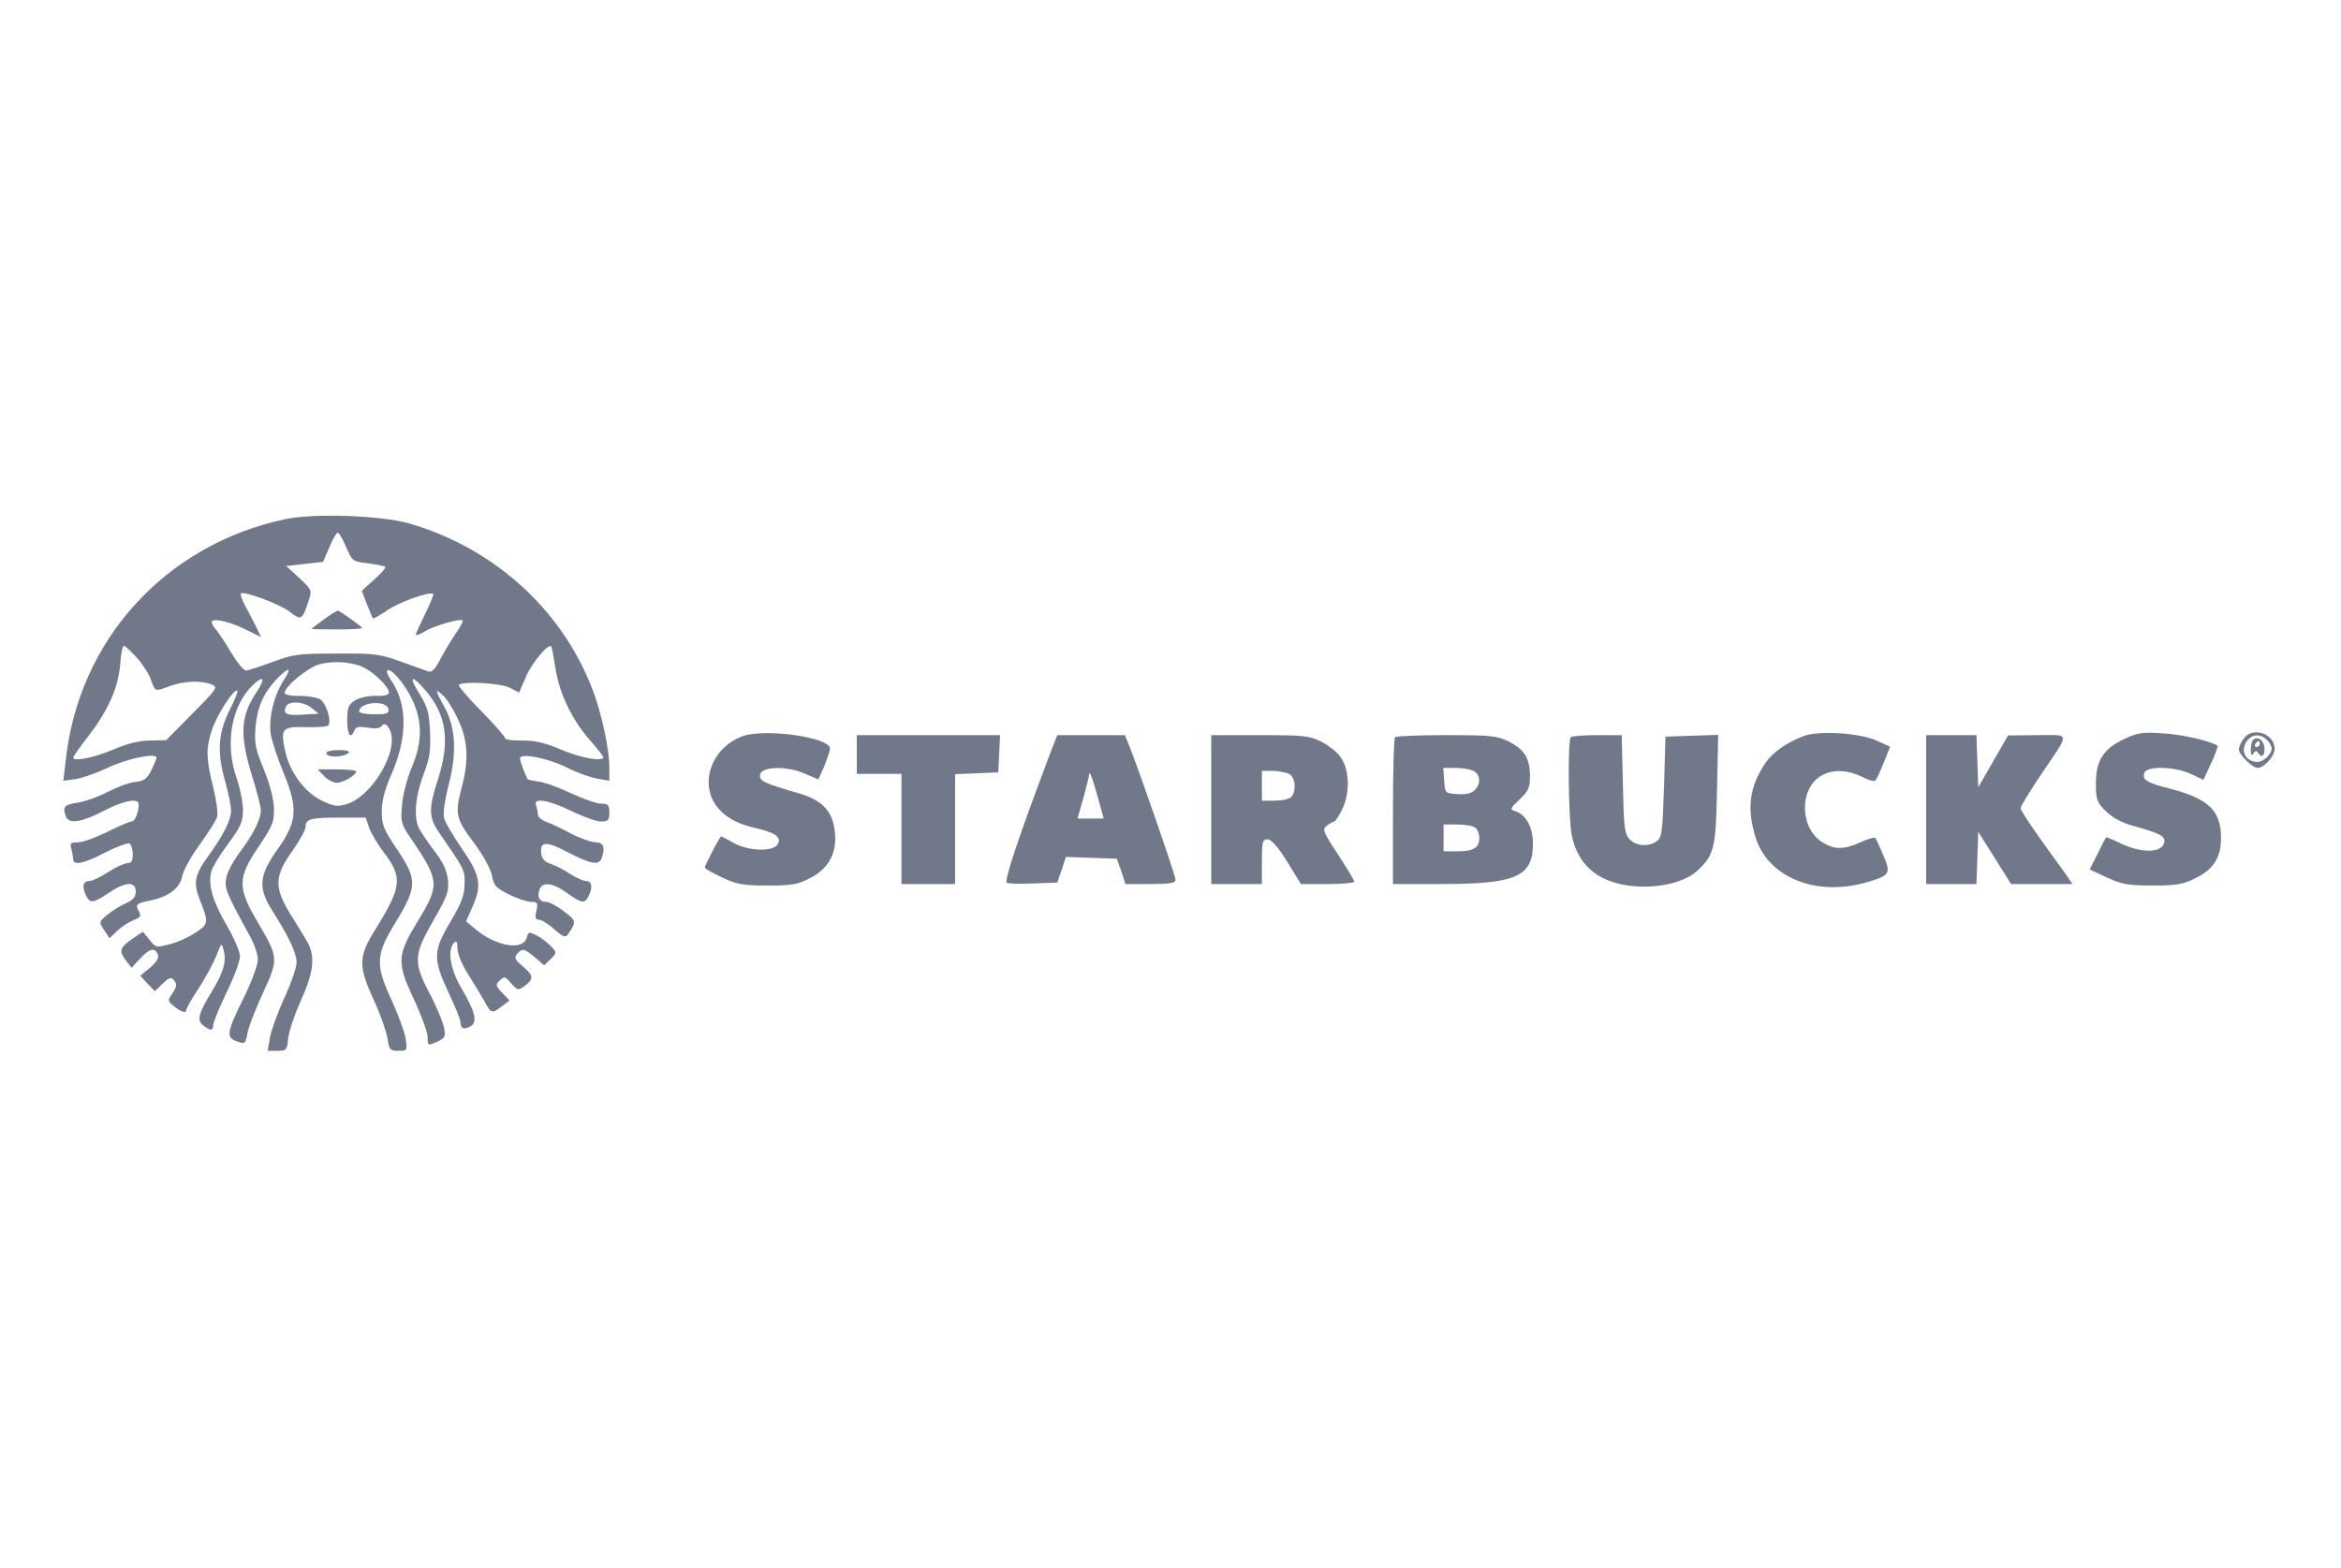 <svg width="776" height="520" viewBox="0 0 776 520" fill="none" xmlns="http://www.w3.org/2000/svg">
<path d="M94.362 172.178C54.768 180.669 26.036 212.265 21.79 252.155L21 258.869L24.851 258.376C27.023 258.079 31.861 256.401 35.613 254.624C42.228 251.464 52.004 249.489 51.905 251.266C51.806 251.76 51.016 253.636 50.127 255.512C48.745 258.178 47.758 258.968 44.993 259.264C43.117 259.363 38.97 260.943 35.811 262.522C32.651 264.201 28.109 265.781 25.641 266.176C21.296 266.768 20.605 267.558 21.889 270.816C22.876 273.285 27.023 272.692 34.231 268.94C41.044 265.386 45.98 264.497 45.98 266.669C45.98 269.434 44.697 272.396 43.611 272.396C42.92 272.396 39.365 273.976 35.514 275.852C31.762 277.728 27.418 279.308 25.838 279.308C23.37 279.308 23.073 279.604 23.666 281.48C23.962 282.764 24.258 284.343 24.258 284.936C24.258 287.108 27.912 286.318 34.922 282.665C38.773 280.69 42.327 279.407 42.92 279.703C43.512 280.098 44.006 281.677 44.006 283.356C44.006 285.429 43.512 286.219 42.228 286.219C41.241 286.219 38.378 287.503 35.811 289.181C33.243 290.86 30.479 292.144 29.689 292.144C27.615 292.144 27.122 293.723 28.306 296.488C29.788 299.746 30.676 299.648 36.008 296.093C41.537 292.341 44.993 292.144 44.993 295.599C44.993 297.377 44.203 298.364 41.834 299.45C40.056 300.24 37.292 301.919 35.613 303.301C32.75 305.671 32.75 305.769 34.527 308.435L36.304 311.101L38.871 308.633C40.352 307.25 42.821 305.671 44.302 305.078C46.672 304.19 46.869 303.696 45.98 302.116C44.796 299.845 45.191 299.549 49.93 298.562C55.854 297.377 59.705 294.415 60.396 290.564C60.692 288.688 63.358 283.948 66.222 279.999C69.085 276.049 71.652 272.001 71.948 270.915C72.343 269.829 71.751 265.386 70.665 261.041C68.394 251.661 68.196 248.502 70.072 242.578C71.455 237.937 76.984 228.952 78.564 228.952C79.057 228.952 78.07 231.618 76.391 234.876C72.343 242.775 71.85 249.094 74.516 258.672C75.7 262.72 76.589 267.361 76.589 268.842C76.589 271.804 74.219 276.642 69.184 283.652C64.543 289.971 64.049 292.539 66.123 298.068C69.282 306.066 69.184 306.362 64.839 309.225C62.667 310.706 58.816 312.483 56.249 313.076C51.806 314.261 51.608 314.261 49.535 311.595L47.363 308.929L43.709 311.397C39.661 314.261 39.365 315.347 41.834 318.605L43.611 320.876L46.474 317.815C49.634 314.458 51.411 314.063 52.3 316.532C52.793 317.618 51.905 319 49.733 320.876L46.474 323.542L48.844 326.109L51.312 328.676L53.88 326.208C56.15 324.036 56.743 323.838 57.73 325.122C58.718 326.307 58.619 327.097 57.236 329.269C55.459 331.836 55.558 331.935 57.73 333.712C60.199 335.687 61.778 336.082 61.778 334.798C61.778 334.304 63.654 331.046 65.925 327.59C68.196 324.134 70.763 319.296 71.751 316.828C73.429 312.483 73.429 312.483 74.121 315.051C75.108 318.803 74.121 322.357 70.27 328.676C65.728 336.18 65.135 338.353 67.406 340.031C69.776 341.907 70.665 341.808 70.665 339.932C70.665 339.044 72.639 334.206 75.108 329.071C77.576 324.036 79.551 318.704 79.551 317.124C79.551 315.544 77.478 310.805 75.009 306.559C70.467 298.759 68.888 293.328 70.072 288.885C70.369 287.602 72.837 283.553 75.602 279.801C79.847 274.075 80.538 272.495 80.538 268.545C80.538 265.978 79.551 261.239 78.465 258.079C74.417 246.626 76.688 233.889 83.994 226.977C87.45 223.719 88.043 225.002 85.08 229.446C79.749 237.345 79.354 243.664 83.501 257.092C85.179 262.424 86.463 267.558 86.463 268.644C86.463 271.705 83.994 276.543 79.65 282.369C77.478 285.232 75.305 289.181 75.009 291.058C74.318 294.513 75.009 296.093 82.513 309.818C84.192 312.681 85.475 316.433 85.475 318.21C85.475 319.889 83.501 325.221 81.131 330.157C75.108 342.302 74.812 343.981 78.465 345.264C81.23 346.252 81.328 346.153 82.019 342.697C82.316 340.624 84.685 334.699 87.055 329.466C92.387 318.013 92.387 317.618 85.475 305.868C78.662 294.316 78.662 291.156 85.772 280.69C90.412 273.779 90.906 272.495 90.807 268.052C90.708 264.892 89.524 260.153 87.45 255.117C84.685 248.403 84.29 246.428 84.685 241.294C85.278 234.481 87.253 229.939 91.696 225.2C95.843 220.954 96.929 221.152 93.967 225.694C90.807 230.63 89.03 237.838 89.721 243.269C90.116 245.638 91.992 251.464 93.967 256.203C98.904 268.15 98.509 272.495 91.893 281.776C85.772 290.366 85.475 294.513 90.412 302.215C95.843 310.805 98.311 316.038 98.311 319.099C98.311 320.777 96.534 325.912 94.362 330.651C92.189 335.39 90.017 341.315 89.524 343.783L88.734 348.424H91.893C94.954 348.424 95.152 348.226 95.546 344.178C95.843 341.808 97.719 336.18 99.792 331.638C104.137 321.962 104.63 316.828 101.569 311.792C100.483 309.916 97.916 305.769 95.942 302.61C90.906 294.217 91.005 290.465 96.83 282.27C99.299 278.814 101.273 275.161 101.273 274.272C101.273 271.508 102.952 271.113 112.431 271.113H121.218L122.403 274.568C123.094 276.444 125.266 280.098 127.241 282.665C133.56 290.959 133.165 294.02 124.575 307.942C118.75 317.223 118.651 320.086 123.884 331.54C126.056 336.18 128.031 341.907 128.426 344.178C129.018 348.128 129.315 348.424 132.079 348.424C135.041 348.424 135.041 348.424 134.449 344.277C134.054 342.006 131.981 336.378 129.907 331.836C124.378 319.987 124.476 316.63 130.993 306.066C138.3 294.118 138.398 291.749 131.783 281.875C127.142 274.963 126.55 273.581 126.55 269.039C126.55 265.583 127.537 261.733 129.808 256.598C135.14 244.454 135.041 233.395 129.71 225.694C128.623 224.114 128.031 222.633 128.327 222.336C129.413 221.25 133.857 226.286 136.522 231.716C140.077 239.023 140.077 246.132 136.424 254.624C134.943 258.178 133.462 263.707 133.264 266.966C132.77 272.495 132.968 273.285 136.029 277.728C145.705 291.946 145.804 293.328 138.695 305.078C131.586 316.729 131.388 319.099 137.214 331.342C139.682 336.773 141.755 342.302 141.755 343.783C141.755 346.844 141.755 346.844 145.211 345.264C147.482 344.178 147.778 343.684 147.186 340.722C146.791 338.846 144.718 333.712 142.447 329.466C136.917 319 137.115 316.63 143.73 305.078C148.371 296.982 148.865 295.599 148.47 291.65C148.075 288.49 146.791 285.726 143.928 282.072C141.755 279.209 139.485 275.852 138.892 274.667C137.115 271.113 137.609 264.004 140.373 256.894C142.447 251.365 142.842 248.897 142.545 242.676C142.249 236.258 141.755 234.481 139.09 230.137C135.239 224.015 136.325 223.423 141.163 229.051C147.976 237.048 149.26 245.737 145.211 258.277C141.953 268.348 142.052 271.113 145.804 276.444C154.098 288.49 154.098 288.392 153.999 293.131C153.999 296.784 153.012 299.351 149.358 305.572C143.533 315.347 143.434 317.914 148.667 329.071C150.839 333.712 152.617 338.056 152.617 338.846C152.617 341.018 153.703 341.512 155.776 340.426C158.442 339.044 157.652 335.687 153.012 327.788C149.26 321.469 148.173 314.952 150.543 312.582C151.333 311.792 151.629 312.286 151.629 314.458C151.629 316.137 153.11 319.79 154.986 322.752C156.862 325.714 159.331 329.861 160.516 331.836C162.786 336.18 163.083 336.18 166.44 333.613L168.908 331.737L166.44 329.17C164.268 326.899 164.169 326.504 165.65 325.122C167.131 323.641 167.427 323.739 169.402 326.01C171.574 328.479 171.772 328.479 173.944 326.899C177.005 324.628 176.906 323.443 173.253 320.382C170.685 318.21 170.389 317.519 171.377 316.334C173.055 314.359 173.746 314.458 177.301 317.42L180.362 320.086L182.534 318.013C184.607 315.939 184.607 315.841 182.633 313.767C181.645 312.681 179.473 311.002 177.992 310.213C175.326 308.929 175.129 308.929 174.635 310.805C173.45 315.347 164.564 313.866 157.652 308.139L154.493 305.473L156.467 301.03C159.824 293.625 159.331 290.366 153.11 281.381C150.148 277.136 147.482 272.495 147.186 271.211C146.791 269.829 147.482 265.09 148.667 260.449C151.53 249.687 151.037 240.998 147.285 234.382C144.125 228.656 144.125 228.063 146.791 230.532C147.976 231.519 150.247 235.074 151.728 238.332C155.085 245.243 155.48 251.958 153.11 260.844C150.741 269.928 151.037 271.409 157.06 279.407C160.318 283.85 162.688 288.194 163.083 290.366C163.675 293.625 164.366 294.415 168.711 296.587C171.475 297.969 174.832 299.055 176.116 299.055C178.189 299.055 178.387 299.351 177.795 302.017C177.301 304.288 177.498 304.979 178.683 304.979C179.473 304.979 181.843 306.362 183.719 308.139C186.681 310.706 187.471 311.002 188.261 309.818C191.124 305.572 191.124 305.374 186.977 302.215C184.706 300.438 182.04 299.055 181.152 299.055C178.881 299.055 177.992 297.574 178.782 295.106C179.671 292.242 183.225 292.637 187.964 296.093C192.803 299.549 193.691 299.746 195.074 297.179C196.555 294.316 196.258 292.144 194.284 292.144C193.395 292.144 191.025 291.058 189.149 289.873C187.273 288.589 184.41 287.108 182.731 286.516C180.757 285.923 179.671 284.837 179.473 283.356C178.782 278.913 180.855 278.715 188.162 282.566C195.765 286.516 198.529 287.009 199.418 284.64C200.702 281.184 200.109 279.308 197.542 279.308C196.16 279.308 192.408 278.024 189.347 276.444C186.286 274.766 182.534 272.989 181.053 272.495C179.473 271.902 178.288 270.816 178.288 270.026C178.288 269.237 177.992 267.953 177.696 267.064C176.61 264.398 181.843 265.188 189.446 268.94C193.296 270.816 197.641 272.396 199.22 272.396C201.59 272.396 201.985 272.001 201.985 269.434C201.985 266.867 201.59 266.472 199.22 266.472C197.739 266.472 193.296 264.892 189.248 263.016C185.299 261.14 180.46 259.363 178.584 259.165C176.708 258.869 175.03 258.573 174.931 258.376C174.141 257.092 172.364 252.353 172.364 251.464C172.364 249.588 181.744 251.365 187.964 254.525C191.223 256.203 195.765 257.783 197.937 258.178L201.985 258.869V254.327C201.985 248.995 199.813 238.431 197.246 230.927C187.668 203.478 164.662 181.953 135.634 173.56C126.352 170.894 103.939 170.105 94.362 172.178ZM114.702 181.361C116.775 186.1 116.874 186.199 122.008 186.791C124.871 187.186 127.439 187.68 127.735 187.976C128.031 188.173 126.352 190.148 124.082 192.123L119.935 195.875L121.613 200.318C122.6 202.787 123.489 204.959 123.588 205.057C123.785 205.255 125.859 204.07 128.327 202.392C132.277 199.627 142.545 195.974 143.631 196.961C143.829 197.158 142.644 200.121 140.867 203.675C139.188 207.131 137.806 210.192 137.806 210.488C137.806 210.883 139.287 210.291 141.064 209.204C144.125 207.427 152.715 204.959 153.406 205.749C153.604 205.946 152.518 208.02 150.839 210.389C149.26 212.759 146.989 216.61 145.804 218.881C144.125 222.04 143.138 223.028 141.953 222.633C141.064 222.336 136.917 220.855 132.869 219.374C126.056 216.906 124.378 216.61 111.641 216.708C99.002 216.708 97.225 216.906 90.412 219.473C86.364 220.954 82.415 222.238 81.625 222.336C80.835 222.435 78.662 219.769 76.688 216.511C74.713 213.154 72.343 209.501 71.356 208.513C70.467 207.427 69.974 206.341 70.27 205.946C71.257 204.959 76.688 206.341 81.822 208.908L86.561 211.278L84.982 208.02C84.093 206.242 82.513 203.083 81.328 201.009C80.242 198.936 79.551 197.06 79.847 196.764C80.736 195.875 92.584 200.219 95.942 202.787C99.891 205.847 100.187 205.65 102.261 199.331C103.445 195.677 103.445 195.677 99.2 191.629L94.855 187.68L100.977 186.989L107.099 186.297L109.172 181.459C110.258 178.793 111.542 176.621 111.937 176.621C112.431 176.621 113.615 178.793 114.702 181.361ZM45.289 217.992C47.165 220.066 49.338 223.423 50.029 225.397C51.51 229.446 51.214 229.347 56.348 227.471C60.989 225.792 66.518 225.595 69.974 226.878C72.343 227.866 72.245 228.063 63.753 236.653L55.064 245.441L49.733 245.54C46.178 245.54 42.228 246.527 37.39 248.601C31.071 251.266 24.258 252.649 24.258 251.168C24.258 250.871 26.529 247.613 29.393 243.96C35.909 235.469 39.168 228.063 39.859 220.263C40.056 216.906 40.649 214.141 41.044 214.141C41.439 214.141 43.315 215.82 45.289 217.992ZM184.114 221.547C185.397 229.84 189.544 238.628 195.567 245.441C198.036 248.206 200.01 250.773 200.01 251.069C200.01 252.649 192.506 251.365 186.088 248.601C180.559 246.231 177.4 245.54 173.154 245.54C169.994 245.638 167.427 245.243 167.427 244.75C167.427 244.256 163.873 240.208 159.528 235.765C155.085 231.322 151.827 227.471 152.123 227.076C153.505 225.792 165.946 226.483 169.007 228.063L172.068 229.643L174.339 224.41C176.116 220.066 181.744 213.253 182.731 214.339C182.929 214.536 183.521 217.696 184.114 221.547ZM120.823 221.448C124.279 223.225 128.92 227.866 128.92 229.544C128.92 230.433 127.537 230.828 124.476 230.729C121.909 230.729 119.046 231.322 117.565 232.309C115.491 233.691 115.096 234.679 115.096 238.826C115.096 243.664 116.281 245.342 117.466 242.183C117.96 240.998 118.848 240.8 121.909 241.294C124.378 241.689 125.958 241.491 126.451 240.8C127.636 238.826 129.907 241.788 129.907 245.243C129.907 253.044 121.909 264.497 115.096 266.571C111.739 267.558 110.752 267.459 106.506 265.386C100.878 262.621 96.04 255.907 94.559 249.193C92.881 241.491 93.473 240.899 101.471 241.097C105.223 241.195 108.58 240.998 108.876 240.504C109.962 238.727 107.987 232.901 106.013 231.815C104.927 231.223 101.866 230.729 99.2 230.729C96.336 230.828 94.362 230.334 94.362 229.742C94.362 227.668 102.063 221.25 105.914 220.263C110.456 218.979 117.071 219.473 120.823 221.448ZM103.347 234.777L105.618 236.653L100.385 236.95C94.954 237.345 93.769 236.752 94.757 234.382C95.546 232.309 100.582 232.506 103.347 234.777ZM128.722 235.074C129.018 236.555 128.327 236.851 124.082 236.851C121.317 236.851 119.046 236.456 119.046 235.863C119.046 232.803 128.13 232.013 128.722 235.074Z" fill="#71788A"/>
<path d="M107.395 205.354C105.124 207.032 103.248 208.415 103.248 208.513C103.248 208.612 107 208.711 111.641 208.711C116.281 208.711 120.033 208.513 120.033 208.217C120.033 207.822 113.813 203.379 112.134 202.49C111.838 202.392 109.666 203.675 107.395 205.354Z" fill="#71788A"/>
<path d="M108.185 249.687C108.185 251.266 113.813 251.266 115.59 249.588C116.084 249.094 114.899 248.699 112.332 248.699C110.061 248.699 108.185 249.094 108.185 249.687Z" fill="#71788A"/>
<path d="M107.395 257.289C108.58 258.573 110.456 259.56 111.64 259.56C113.714 259.56 118.058 256.993 118.058 255.808C118.058 255.413 115.195 255.117 111.739 255.117H105.321L107.395 257.289Z" fill="#71788A"/>
<path d="M245.997 244.157C237.012 247.514 232.47 257.388 236.222 265.188C238.592 269.829 243.134 272.89 250.046 274.47C257.056 276.049 259.228 277.629 257.747 279.999C256.167 282.566 247.676 282.171 243.035 279.407C241.061 278.32 239.283 277.333 239.086 277.333C238.592 277.333 233.655 286.812 233.655 287.7C233.655 287.997 236.222 289.478 239.382 290.959C244.22 293.23 246.294 293.625 254.39 293.625C262.585 293.625 264.461 293.328 268.707 291.057C275.026 287.799 277.791 282.171 276.606 274.865C275.717 268.644 272.261 265.188 264.659 263.016C253.205 259.659 251.922 259.067 251.922 257.092C251.922 254.13 260.709 253.834 266.732 256.5L271.274 258.474L273.249 254.031C274.236 251.563 275.125 248.897 275.125 248.206C275.125 244.454 253.403 241.393 245.997 244.157Z" fill="#71788A"/>
<path d="M597.896 244.059C591.972 246.33 587.529 249.489 584.962 253.34C579.926 261.041 579.038 267.953 581.802 277.234C585.752 290.86 601.945 297.475 618.829 292.538C626.53 290.268 626.925 289.675 624.259 283.553C623.074 280.69 621.889 278.123 621.593 277.827C621.297 277.53 619.026 278.222 616.656 279.308C611.127 281.776 608.165 281.776 604.117 279.308C596.218 274.47 596.415 260.449 604.512 256.796C608.165 255.018 612.904 255.413 617.249 257.586C619.322 258.672 621.396 259.264 621.692 258.77C622.087 258.375 623.272 255.71 624.457 252.846L626.53 247.613L621.988 245.54C616.163 242.972 602.932 242.183 597.896 244.059Z" fill="#71788A"/>
<path d="M703.94 245.145C697.127 248.403 694.757 252.254 694.757 259.857C694.757 265.09 695.053 265.978 698.015 268.94C700.188 271.113 703.248 272.791 707.198 273.877C715.393 276.148 717.467 277.136 717.467 278.715C717.467 282.862 710.16 283.257 702.459 279.407C700.188 278.32 698.213 277.531 698.114 277.629C698.015 277.728 696.732 280.196 695.349 283.06L692.684 288.293L698.41 290.959C703.347 293.23 705.421 293.625 713.517 293.625C721.416 293.625 723.687 293.23 727.637 291.255C733.758 288.293 736.227 284.343 736.227 277.827C736.227 268.743 732.08 264.793 719.046 261.436C711.542 259.56 709.963 258.474 710.851 256.203C711.74 253.932 720.824 254.13 726.155 256.598L730.401 258.573L732.968 253.044C734.351 250.082 735.239 247.416 735.141 247.317C733.265 245.836 723.292 243.466 716.973 243.17C709.963 242.676 708.482 242.973 703.94 245.145Z" fill="#71788A"/>
<path d="M743.731 244.947C742.843 246.132 742.151 247.712 742.151 248.502C742.151 250.18 746.595 254.623 748.372 254.623C750.544 254.623 754 250.773 754 248.304C754 243.17 746.595 240.8 743.731 244.947ZM751.433 245.342C752.321 246.132 753.012 247.514 753.012 248.206C753.012 250.082 750.248 252.649 748.273 252.649C744.422 252.55 742.546 248.995 744.719 245.836C746.496 243.367 749.26 243.17 751.433 245.342Z" fill="#71788A"/>
<path d="M746.792 245.441C746.397 245.737 746.101 247.218 746.101 248.6C746.101 250.378 746.397 250.773 746.989 249.785C747.582 248.897 748.075 248.798 748.47 249.588C749.556 251.365 750.642 250.871 750.642 248.403C750.642 245.638 748.372 243.762 746.792 245.441ZM749.063 246.724C749.063 247.218 748.569 247.712 747.977 247.712C747.483 247.712 747.285 247.218 747.582 246.724C747.878 246.132 748.372 245.737 748.668 245.737C748.865 245.737 749.063 246.132 749.063 246.724Z" fill="#71788A"/>
<path d="M284.012 250.18V256.598H291.417H298.822V274.865V293.131H307.709H316.595V274.865V256.697L323.803 256.401L330.912 256.105L331.208 249.884L331.504 243.762H307.709H284.012V250.18Z" fill="#71788A"/>
<path d="M347.895 250.378C337.528 277.827 332.69 292.341 333.776 292.736C334.467 293.032 338.515 293.131 342.761 292.933L350.462 292.637L351.943 288.392L353.326 284.146L361.817 284.442L370.21 284.738L371.691 288.885L373.073 293.131H381.367C387.982 293.131 389.661 292.835 389.661 291.65C389.661 290.268 377.022 253.834 374.258 247.119L372.876 243.762H361.619H350.462L347.895 250.378ZM363.89 264.3L365.865 271.409H361.521H357.176L359.151 264.497C360.138 260.745 361.027 257.289 361.027 256.894C361.027 255.117 362.113 257.783 363.89 264.3Z" fill="#71788A"/>
<path d="M401.509 268.447V293.131H409.901H418.294V285.726C418.294 279.11 418.492 278.32 420.17 278.32C421.454 278.32 423.527 280.69 426.687 285.726L431.229 293.131H440.115C444.953 293.131 448.903 292.736 448.903 292.341C448.903 291.847 446.434 287.799 443.472 283.257C438.535 275.753 438.239 274.963 439.819 273.778C440.707 273.087 441.892 272.396 442.287 272.396C442.682 272.396 443.966 270.323 445.151 267.854C447.619 262.226 447.224 254.821 444.262 250.871C443.275 249.39 440.411 247.218 438.042 245.935C433.993 243.96 432.315 243.762 417.603 243.762H401.509V268.447ZM427.279 256.598C429.451 257.783 429.846 262.424 427.97 264.3C427.279 264.991 424.909 265.485 422.54 265.485H418.294V260.548V255.611H421.849C423.725 255.611 426.193 256.105 427.279 256.598Z" fill="#71788A"/>
<path d="M462.429 244.454C462.034 244.75 461.738 255.907 461.738 269.138V293.131H477.832C502.517 293.131 508.145 290.662 508.145 279.801C508.145 274.272 505.874 270.125 502.22 268.94C500.443 268.348 500.542 268.052 503.702 265.09C506.664 262.325 507.157 261.14 507.157 257.487C507.157 251.464 505.38 248.6 500.246 245.935C496.198 243.96 494.519 243.762 479.511 243.762C470.427 243.762 462.726 244.059 462.429 244.454ZM488.496 255.611C490.767 256.894 490.964 259.857 488.792 262.029C487.706 263.115 485.83 263.51 483.065 263.312C479.017 263.016 479.017 263.016 478.721 258.77L478.425 254.623H482.473C484.744 254.623 487.41 255.117 488.496 255.611ZM489.187 274.568C489.878 275.26 490.372 276.642 490.372 277.827C490.372 281.085 488.397 282.27 483.263 282.27H478.524V277.827V273.383H483.263C485.83 273.383 488.496 273.877 489.187 274.568Z" fill="#71788A"/>
<path d="M520.683 244.454C519.597 245.441 519.894 272.396 521.078 277.333C522.559 283.949 526.114 288.589 531.544 291.255C540.826 295.797 556.426 294.513 562.647 288.688C568.275 283.455 568.768 281.283 569.163 261.733L569.558 243.664L560.771 243.96L552.082 244.256L551.588 260.844C551.094 275.852 550.897 277.629 549.218 278.913C546.454 280.888 542.307 280.591 540.135 278.222C538.456 276.346 538.259 274.174 537.962 259.955L537.567 243.763H529.471C524.929 243.763 520.98 244.059 520.683 244.454Z" fill="#71788A"/>
<path d="M638.478 268.447V293.131H646.87H655.164L655.46 284.442L655.757 275.852L661.187 284.442L666.618 293.131H676.788H686.957L684.785 289.873C683.502 288.194 679.651 282.764 676.096 277.827C672.641 272.989 669.777 268.545 669.777 267.953C669.777 267.459 672.739 262.522 676.393 257.092C686.365 242.281 686.563 243.762 675.306 243.762L665.63 243.861L660.693 252.451L655.757 261.041L655.46 252.352L655.164 243.762H646.87H638.478V268.447Z" fill="#71788A"/>
</svg>
